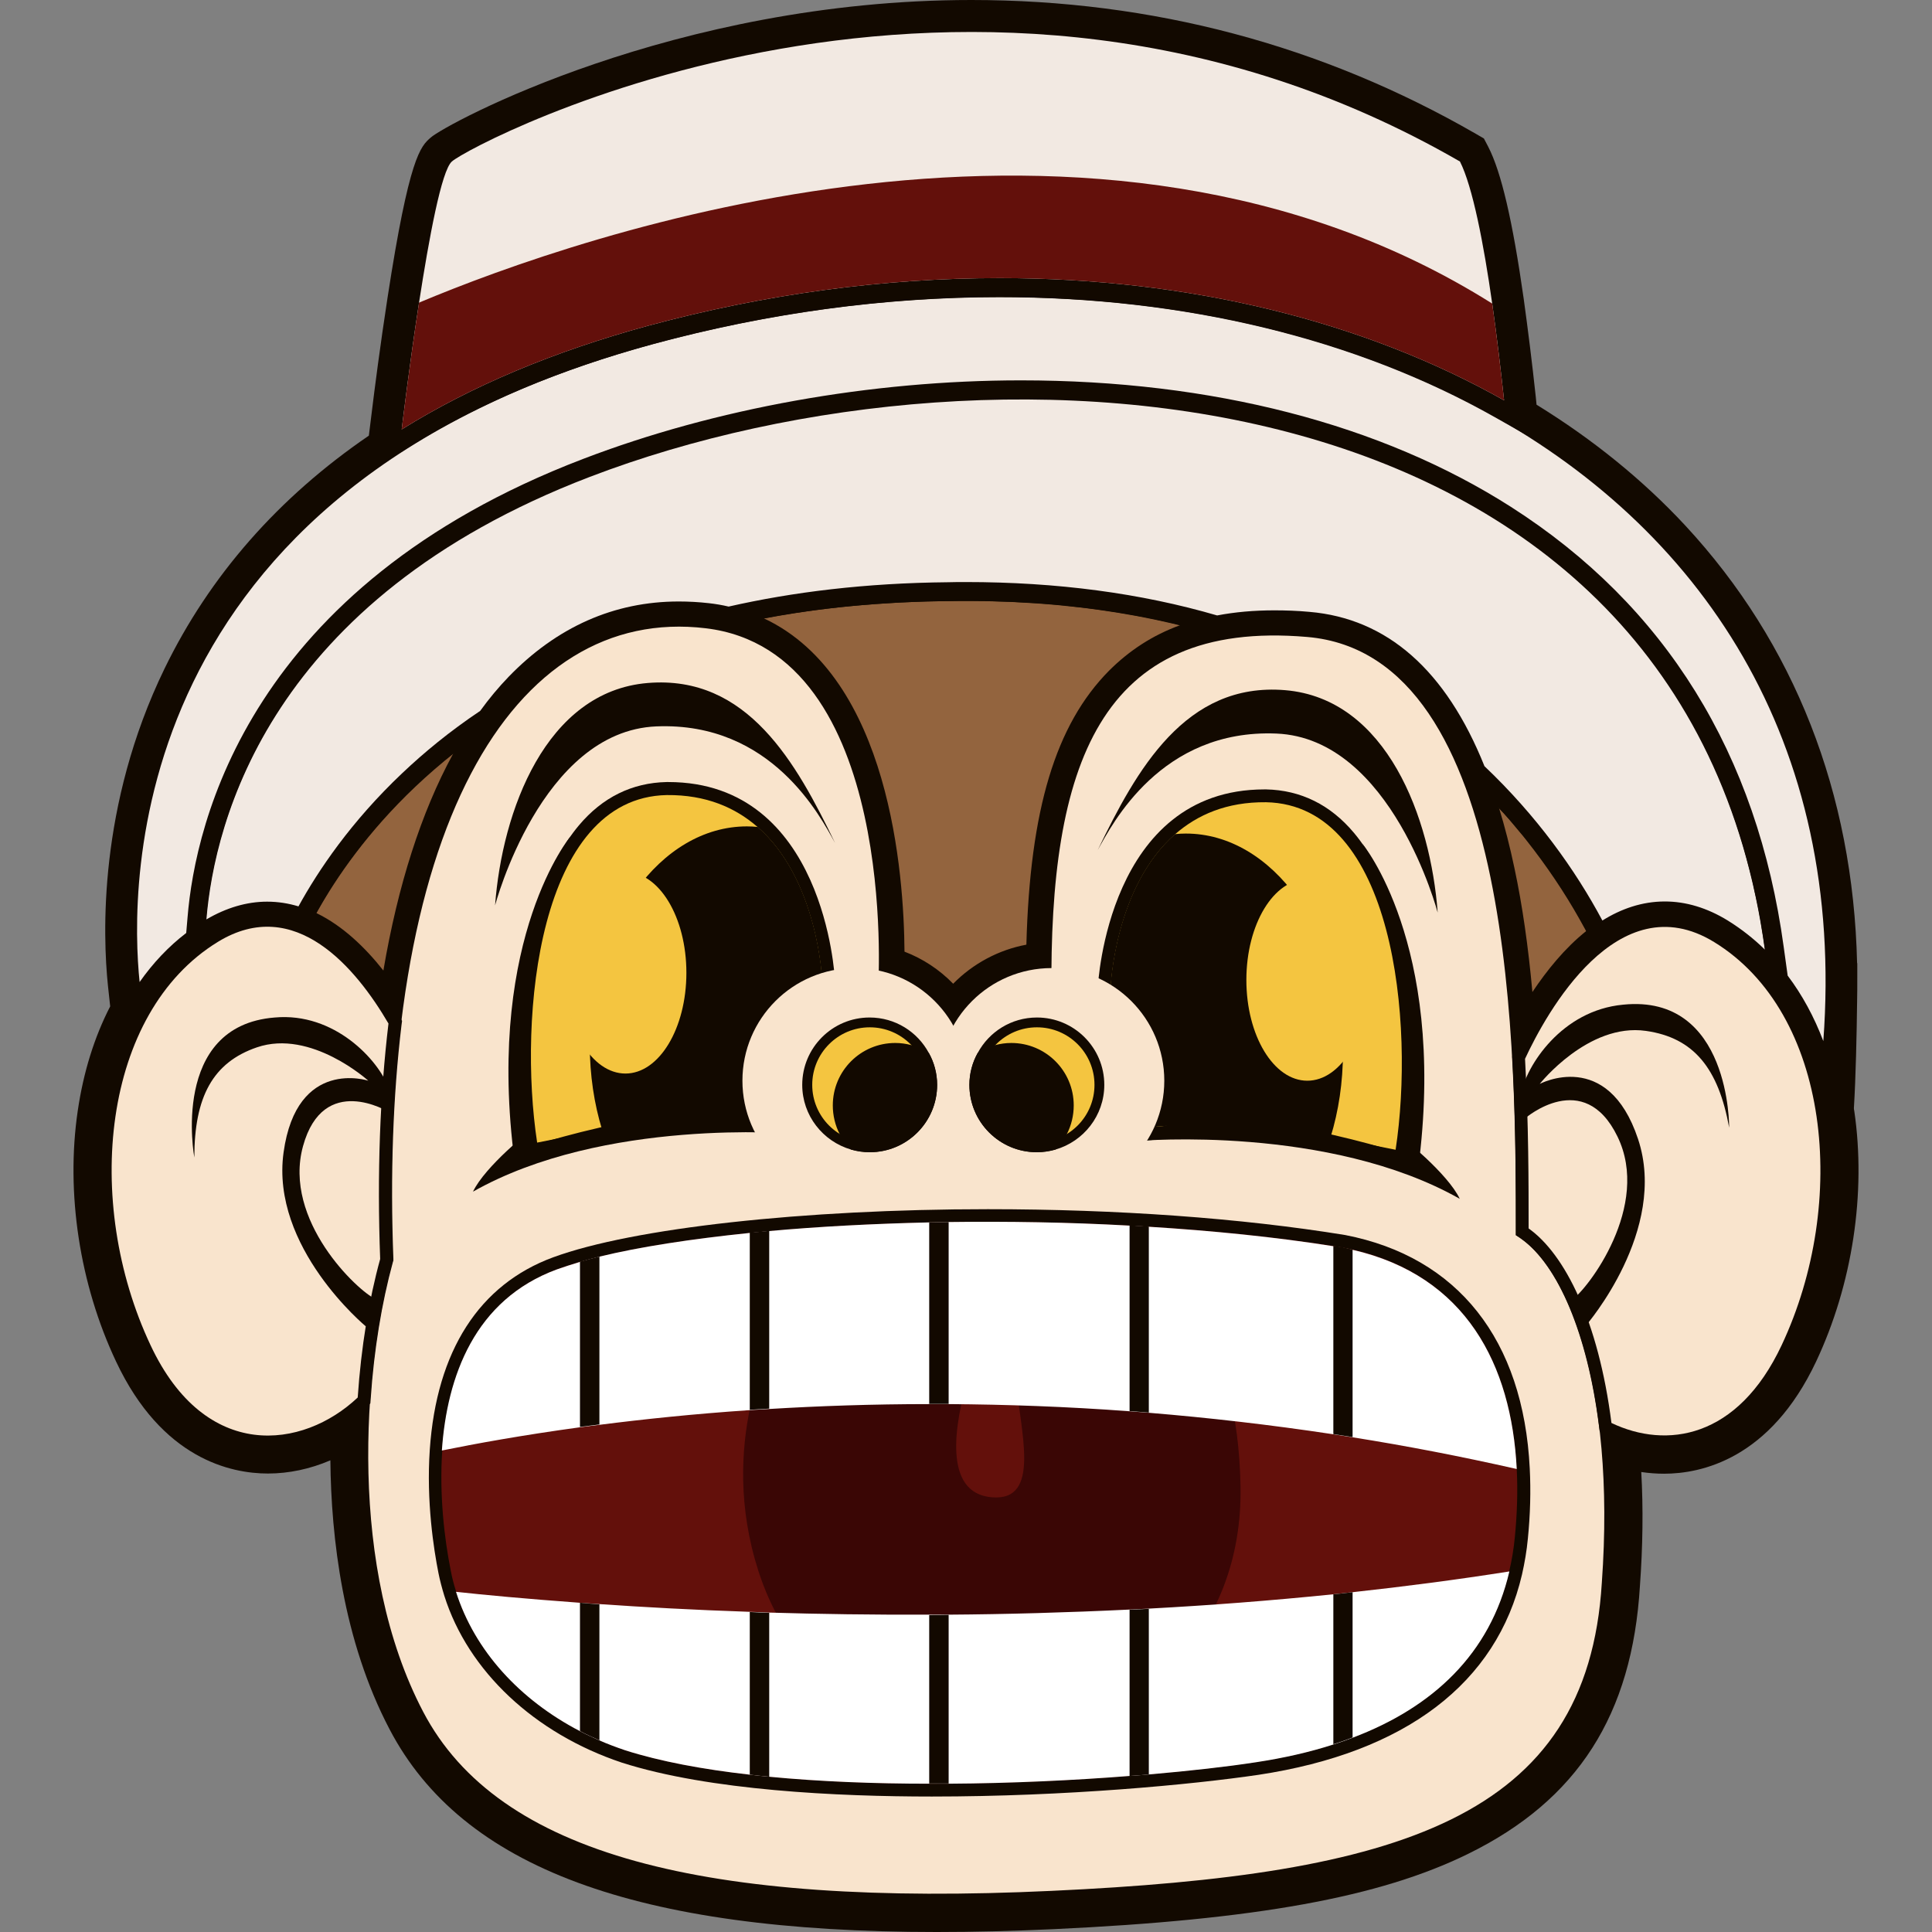 <?xml version="1.0" encoding="utf-8"?>
<!-- Generator: Adobe Illustrator 25.2.1, SVG Export Plug-In . SVG Version: 6.00 Build 0)  -->
<svg version="1.1" id="Слой_1" xmlns="http://www.w3.org/2000/svg" xmlns:xlink="http://www.w3.org/1999/xlink" x="0px" y="0px"
	 viewBox="0 0 1024 1024" style="enable-background:new 0 0 1024 1024;" xml:space="preserve">
<rect x="0" y="0" width="1024" height="1024" fill="#808080" stroke="none"/>
<style type="text/css">
	.st0{fill:#120900;}
	.st1{fill:#93643E;}
	.st2{fill:#F9E4CD;}
	.st3{fill:#F4C540;}
	.st4{fill:#63100B;}
	.st5{fill:#3A0605;}
	.st6{fill:#FFFFFF;}
	.st7{fill:#F2E9E2;}
</style>
<g>
	<path class="st0" d="M982.8,588.8c-0.1-0.5-0.2-0.9-0.2-1.4c1-16.2,1.5-39.6,1.7-56.4c0.1-4.2,0.1-8.4,0.1-12.5c0-4.5,0-7.5,0-8
		l-0.1,0c-2.1-90.1-33.2-169.6-91.1-232c-22.4-24.1-48.9-45.6-78.8-64l-0.4-4.1c-2-18.6-4.2-36.1-6.4-52
		c-5.9-41.5-11.9-67.2-18.8-80.6l-2.3-4.4l-4.3-2.5C700.6,23.9,610.7,0,514.8,0C357.3,0,236.2,65.8,228.3,72.9
		c-5.4,4.7-11.4,10.1-22.9,84.9c-3.8,24.7-6.9,48.6-8.4,61l-1.5,12.1c-48,32.8-84.4,74.3-108.3,123.5
		c-35.3,72.7-32.7,141.7-30,167.9l1.2,11.1c-8.4,16.3-14.2,34.9-17.2,55.4c-6.4,43.5,1,91.9,20.3,132.8
		c24.3,51.7,60.9,59.4,80.5,59.4c11.1,0,22.4-2.4,33.1-7c0.4,40.8,6.6,95.4,31.4,142.6C244.9,989.9,337,1024,496.4,1024
		c19.7,0,40.5-0.5,61.9-1.5c107.3-5,173-16.9,219.8-39.9c58.1-28.5,87-73.7,91.1-142.1c1.5-20.8,1.8-41.1,0.7-60.3
		c4.1,0.6,8.1,0.9,12.1,0.9c19.6,0,56.2-7.7,80.6-59.5C981.8,680.8,989.2,632.4,982.8,588.8z"/>
	<path class="st0" d="M866.5,567.4c-2.7,4.4-6.5,8.8-11.1,13.1c-2.7,2.5-5.7,5-9,7.4c-10,7.5-22.4,14.7-36.4,21.6
		c-2.2,1-4.4,2.1-6.7,3.2c0,0,0,0,0,0c-10.9,5.1-22.6,10.1-34.7,14.8c-1.9,0.7-3.8,1.5-5.8,2.2h0c-21.8,8.3-44.5,15.8-65.9,22.3
		c-5.3,1.7-10.6,3.2-15.7,4.7c-6.5,1.9-12.8,3.7-18.8,5.4c-23.2,6.4-42.4,11.2-53.5,13.8c-3.5,0.8-6.1,1.5-7.8,1.9
		c-0.1,0-0.1,0-0.1,0l-2.2,0.5l-0.1,0l-8.7-1.8l-87.1-17.9l-10.3-2.1l-35.8-7.4l-25.6-5.3l-141.2-29l-8.9-1.8l-2.2-0.5l-10.7-2.2
		l-38.8-8l-20.2-20.3l0,0l-2.4-2.4l-3.9-4l-33.3-33.4l-4.7-4.7L143,516l1.8-5.8c0.2-0.7,2.3-7.3,7.2-17.6c0.9-1.9,1.9-4,3-6.2
		c1-1.9,2.1-4,3.3-6.1c10.4-19,27.7-44.8,55.1-70.7c11.3-10.7,25-22,41.2-32.9c5.7-3.8,11.6-7.6,18-11.3c8-4.7,16.6-9.3,25.7-13.7
		c13.8-6.6,28.9-12.9,45.3-18.4c8.1-2.7,16.5-5.2,25.2-7.6c5.7-1.5,11.5-3,17.5-4.3c33.9-7.7,72.5-12.5,116.4-12.9
		c3.1,0,6.2-0.1,9.3-0.1c48.3,0,92.8,5.9,133.2,17.7c5.1,1.5,10.1,3,15,4.7c5.7,1.9,11.3,3.9,16.8,6.1c30.7,11.9,58.7,27.7,84,47.1
		c4.7,3.5,9.2,7.2,13.7,11c2.6,2.2,5.1,4.5,7.6,6.7c1.6,1.4,3.1,2.8,4.6,4.3c27.6,26.1,48.1,55,62.5,81.8c1.1,2,2.1,4,3.1,6
		c1,2,2.1,4,3,6.1c5.5,11.5,9.8,22.4,12.9,32.3c1.1,3.4,2,6.7,2.8,9.9c0.3,1.4,0.6,2.8,0.7,4.2C872.6,553.3,870.8,560.4,866.5,567.4
		z"/>
	<path class="st1" d="M154.4,513.1c0,0,59.5-191.8,348.4-194.5c259.1-4.1,343.2,166,358.5,225.9c15.2,59.9-262.6,123.4-262.6,123.4
		l-364.3-74.8L154.4,513.1z"/>
	<path class="st0" d="M956.5,718.8c-22.8,48.4-56.4,55.6-74.5,55.6c-6.5,0-13-0.9-19.4-2.6c1.7,21.5,1.6,44.3-0.1,68.2
		c-3.9,65.8-31.7,109.2-87.4,136.6c-45.9,22.6-110.8,34.3-217.1,39.2c-21.4,1-42.1,1.5-61.5,1.5c-156.6,0-246.9-32.9-284-103.7
		C186,863.2,181.2,804,181.9,763.2c-12.5,7.2-26.3,11.2-39.9,11.2c-18,0-51.7-7.2-74.4-55.6c-18.7-39.7-25.9-86.7-19.7-129
		c3.9-26.9,12.9-50.4,26.1-69.3c7.1-10.1,15.3-18.8,24.7-26c3.1-2.4,6.4-4.7,9.8-6.7c0.3-0.2,0.7-0.4,1-0.6
		c10.5-6.2,21.3-9.4,32.2-9.4c5.8,0,11.3,0.9,16.6,2.5c3.3,1,6.4,2.3,9.5,3.7c13.8,6.7,25.7,18.1,35.4,30.4
		c7.7-45.3,20.1-83.9,36.8-114.6c0,0,0,0,0-0.1c4.5-8.3,9.4-16.1,14.6-23.1c4.7-6.5,9.8-12.6,15-18c25.6-26.5,55.9-40,90.3-40
		c5.2,0,10.6,0.3,15.9,0.9c3.6,0.4,7.2,1,10.5,1.8c6.7,1.5,12.9,3.7,18.6,6.4h0c0,0,0.1,0.1,0.1,0.1
		c66.7,31.4,74.1,135.6,74.4,176.6c9.7,3.7,18.5,9.5,25.8,17c10.5-10.7,24.2-18,38.8-20.7c1.9-71.7,15.5-116.6,43.8-145.2
		c10.7-10.7,23.1-18.8,37.6-24.1h0c0.1,0,0.1-0.1,0.2-0.1c6.1-2.3,12.6-4,19.4-5.3c9.4-1.8,19.5-2.7,30.3-2.7c6,0,12.2,0.3,18.6,0.8
		c41.3,3.5,72.4,30.9,92.8,81.8c2.8,7,5.4,14.4,7.8,22.3v0c3.1,10,5.8,20.6,8.2,32c4.2,19.7,7.3,41.4,9.5,65.6
		c7.6-11.4,17.2-23.3,28.5-32.3c2.7-2.2,5.5-4.2,8.3-5.9c9.9-6.2,20.9-10.1,33.1-10.1c11.2,0,22.3,3.4,33.2,10
		c7.2,4.4,13.8,9.5,19.8,15.5c4.4,4.3,8.4,8.9,12.1,13.8c7.7,10.2,14,21.8,18.9,34.7c4.5,11.7,7.8,24.4,9.8,38
		C982.3,632.1,975.2,679.1,956.5,718.8z"/>
	<path class="st0" d="M855.8,839.5c-3.8,63.2-30.4,104.8-83.6,131c-45,22.1-109.2,33.6-214.5,38.5c-21.4,1-42,1.5-61.2,1.5
		c-153.8,0-242.2-31.8-278-100c-25.7-49-32.8-112.8-28.9-169.7c1.8-26.8,6.1-52,11.9-73.4c-1.7-45.2-0.1-87.1,4.4-124.8
		c9.6-80.5,33-142.3,68.6-179.2c24.3-25.2,53-37.9,85.4-37.9c4.9,0,10,0.3,15.1,0.9c91.5,11,98.1,140.3,97.7,183
		c13,4,24.3,11.9,32.6,22.4c10.9-13.8,27.1-23.2,45.4-25c1.3-73,14.5-118.6,42-146.3c20.1-20.3,47.2-30.2,82.7-30.2
		c5.8,0,11.8,0.3,18,0.8c50.8,4.3,85.4,48.4,102.8,130.9c6.7,32.1,10.2,66.8,12,99.3c1.9,34.2,1.9,66,1.9,89.9
		c19.1,13.5,37,48.8,43.9,103.1C857.2,778.9,858.1,807.3,855.8,839.5z"/>
	<path class="st2" d="M465.5,522.2c0,0,10.9-176.9-91.4-189.2c-102.3-12.3-174.4,106.3-165.9,335.1
		c-16.1,57.9-23.7,163.3,16.1,239.2s149.5,103.5,333,94.9c183.5-8.5,284.1-38,291.7-163.3c7.6-105.4-19-169-45.6-184.2
		c0-93,1-307.6-110.6-317.1c-110.6-9.5-136.7,68.9-135.5,189.2C533.9,558,472.2,557.7,465.5,522.2z"/>
	<g>
		<path class="st0" d="M278,606.5c-7-45.9-5.1-128.7,28.8-169c12.5-14.9,28.2-22.6,46.5-23l0.9,0c83,0,88.2,103.4,88.3,104.5
			l0.1,3.2l-2.4,2.1c-9.3,8.2-22.2,41.4-20.2,68.6l0.6,8l-7.9-0.7c-7.8-0.7-16-1.1-24.4-1.1c-36.5,0-71.1,6.9-94,11.4
			c-3,0.6-5.8,1.1-8.3,1.6l-6.9,1.3L278,606.5z"/>
		<path class="st3" d="M413.3,593.5c-33.8-3.2-67.4,0.9-94.1,5.5c-13.6,2.3-25.3,4.8-34.5,6.6c-10.2-66.9,0.7-182.9,68.7-184.2
			c20.9-0.2,36.4,6.7,48.1,16.9c32.1,28,34.2,81.1,34.2,81.1C424.2,529.5,411.3,565.6,413.3,593.5z"/>
		<path class="st0" d="M413.3,593.5c-33.8-3.2-67.4,0.9-94.1,5.5c-4.3-13.9-6.6-29.2-6.6-45.2c0-63.9,37.3-115.8,83.3-115.8
			c1.9,0,3.8,0.1,5.7,0.3c32.1,28,34.2,81.1,34.2,81.1C424.2,529.5,411.3,565.6,413.3,593.5z"/>
		<path class="st0" d="M262.4,479.9c0,0,24.3-92.4,85.5-94.9c61.2-2.5,87.1,48.1,94.7,61.8c-20.5-42.4-46.4-89.2-99.3-84.8
			C289.2,366.5,266.1,430,262.4,479.9z"/>
		<ellipse class="st3" cx="331.5" cy="515.6" rx="32.3" ry="53.4"/>
		<path class="st0" d="M420.6,600.9c0,0-100.5-8.6-169.9,30.7c6.4-13.5,30.7-32.7,30.7-32.7v8.6C281.4,607.5,392,571.4,420.6,600.9z
			"/>
		<path class="st0" d="M302.3,443.4c0,0-43.8,52.6-30.2,167.1c9.3-3,9.3-3,9.3-3S265.6,517.6,302.3,443.4z"/>
	</g>
	<g>
		<path class="st0" d="M746.4,610.4c7-45.9,5.1-128.7-28.8-169c-12.5-14.9-28.2-22.6-46.5-23l-0.9,0c-83,0-88.2,103.4-88.3,104.5
			l-0.1,3.2l2.4,2.1c9.3,8.2,22.2,41.4,20.2,68.6l-0.6,8l7.9-0.7c7.8-0.7,16-1.1,24.4-1.1c36.5,0,71.1,6.9,94,11.4
			c3,0.6,5.8,1.1,8.3,1.6l6.9,1.3L746.4,610.4z"/>
		<path class="st3" d="M611.1,597.3c33.8-3.2,67.4,0.9,94.1,5.5c13.6,2.3,25.3,4.8,34.5,6.6c10.2-66.9-0.7-182.9-68.7-184.2
			c-20.9-0.2-36.4,6.7-48.1,16.9c-32.1,28-34.2,81.1-34.2,81.1C600.2,533.3,613.1,569.4,611.1,597.3z"/>
		<path class="st0" d="M611.1,597.3c33.8-3.2,67.4,0.9,94.1,5.5c4.3-13.9,6.6-29.2,6.6-45.2c0-63.9-37.3-115.8-83.3-115.8
			c-1.9,0-3.8,0.1-5.7,0.3c-32.1,28-34.2,81.1-34.2,81.1C600.2,533.3,613.1,569.4,611.1,597.3z"/>
		<path class="st0" d="M762,483.7c0,0-24.3-92.4-85.5-94.9c-61.2-2.5-87.1,48.1-94.7,61.8c20.5-42.4,46.4-89.2,99.3-84.8
			C735.2,370.3,758.3,433.8,762,483.7z"/>
		<ellipse class="st3" cx="692.9" cy="519.4" rx="32.3" ry="53.4"/>
		<path class="st0" d="M603.8,604.7c0,0,100.5-8.6,169.9,30.7c-6.4-13.5-30.7-32.7-30.7-32.7v8.6C743,611.4,632.4,575.3,603.8,604.7
			z"/>
		<path class="st0" d="M722.1,447.2c0,0,43.8,52.6,30.2,167.1c-9.3-3-9.3-3-9.3-3S758.8,521.4,722.1,447.2z"/>
	</g>
	<circle class="st2" cx="453.2" cy="572.8" r="59.7"/>
	<circle class="st2" cx="557.4" cy="572.8" r="59.7"/>
	<g>
		<path class="st0" d="M496.7,575c0,19.7-16,35.7-35.7,35.7c-3.4,0-6.7-0.5-9.9-1.4c-14.9-4.3-25.9-18-25.9-34.3
			c0-19.7,16-35.7,35.7-35.7c13.6,0,25.4,7.6,31.4,18.8C495.1,563.1,496.7,568.9,496.7,575z"/>
		<circle class="st3" cx="461" cy="575" r="30.5"/>
		<path class="st0" d="M496.7,575c0,19.7-16,35.7-35.7,35.7c-3.4,0-6.7-0.5-9.9-1.4c-2.4-2.4-4.5-5.2-6.1-8.3
			c-2.3-4.5-3.6-9.7-3.6-15.1c0-18.3,14.8-33.1,33.1-33.1c2.9,0,5.7,0.4,8.4,1.1c3.4,0.9,6.6,2.3,9.4,4.2
			C495.1,563.1,496.7,568.9,496.7,575z"/>
	</g>
	<g>
		<path class="st0" d="M513.8,575c0,19.7,16,35.7,35.7,35.7c3.4,0,6.7-0.5,9.9-1.4c14.9-4.3,25.9-18,25.9-34.3
			c0-19.7-16-35.7-35.7-35.7c-13.6,0-25.4,7.6-31.4,18.8C515.4,563.1,513.8,568.9,513.8,575z"/>
		<circle class="st3" cx="549.6" cy="575" r="30.5"/>
		<path class="st0" d="M513.8,575c0,19.7,16,35.7,35.7,35.7c3.4,0,6.7-0.5,9.9-1.4c2.4-2.4,4.5-5.2,6.1-8.3
			c2.3-4.5,3.6-9.7,3.6-15.1c0-18.3-14.8-33.1-33.1-33.1c-2.9,0-5.7,0.4-8.4,1.1c-3.4,0.9-6.6,2.3-9.4,4.2
			C515.4,563.1,513.8,568.9,513.8,575z"/>
	</g>
	<path class="st0" d="M493.9,952.2c-49.3,0-117.9-3.1-164.4-18c-46.3-15.5-81.4-48.5-94-88.4c-1.2-3.9-2.3-8-3.1-12
		c-2.5-12.6-6.5-38-4.6-65.5c3.6-52.3,26.2-87.5,65.4-101.9c42.2-15.5,132.7-25.5,230.4-25.5c68.6,0,134.1,4.7,189.4,13.7
		c59.7,11.6,94.4,55.5,97.8,123.7c0.6,11.8,0.3,24.3-1,37.2c-0.6,6.4-1.7,12.8-3.1,19c-13.4,57.6-61.7,94.4-139.7,106.2
		C631.6,945.9,565.2,952.2,493.9,952.2z"/>
	<path class="st4" d="M802.9,814.7c-0.6,6.3-1.6,12.3-3,18.1c-13.9,59.6-65.2,90.6-134.1,101.1c-75.6,11.5-248.8,21.2-334.3-6.2
		c-43.4-14.5-77.4-45.2-89.7-84c-1.2-3.7-2.2-7.5-2.9-11.3c-3.4-17-6.1-40.2-4.5-63.7c2.7-39.3,17.4-80,61-96
		c69.7-25.6,269.7-35.3,416.4-11.5c63.8,12.4,89.3,60.6,92.1,117.4C804.5,790.3,804.1,802.5,802.9,814.7z"/>
	<path class="st5" d="M411.1,707.3c0,0-29.7,52-11.1,118.8c18.6,66.8,68.3,89.8,135.8,90.6c67.5,0.7,123.2-51.2,121.7-129.1
		c-1.5-77.9-32.7-106.9-61.6-110.6c-28.9-3.7-60.9,21.5-57.9,52c3,30.4,14,66.8-12.3,64.6c-26.3-2.2-19.5-39.3-12.9-62.3
		C519.5,708,452.7,652.3,411.1,707.3z"/>
	<path class="st6" d="M803.9,778.6c-29.6-6.7-58.6-12.3-87-16.8c-3.4-0.5-6.8-1.1-10.2-1.6c-33.7-5.1-66.3-8.8-97.8-11.4
		c-3.4-0.3-6.8-0.5-10.2-0.8c-33.5-2.5-65.5-3.6-95.9-3.8c-3.4,0-6.8,0-10.3,0c-30.1,0-58.5,1-84.9,2.6c-3.5,0.2-6.9,0.4-10.3,0.6
		c-29.5,2-56.2,4.8-79.7,7.8c-3.5,0.4-6.9,0.9-10.3,1.3c-30.7,4.2-55.4,8.7-73.1,12.3c2.7-39.3,17.4-80,61-96
		c3.7-1.3,7.7-2.6,12-3.9c3.2-0.9,6.6-1.9,10.3-2.8c21.3-5.2,48.6-9.4,79.7-12.6c3.4-0.3,6.8-0.7,10.3-1c26.3-2.4,55-3.9,84.9-4.6
		c3.4-0.1,6.8-0.1,10.3-0.2c31.3-0.4,63.8,0.1,95.9,1.9c3.4,0.2,6.8,0.4,10.2,0.6c33.7,2.1,66.9,5.4,97.8,10.3
		c1.7,0.3,3.4,0.5,5.1,0.8c1.8,0.3,3.4,0.7,5.1,1.1C777,676.2,801.1,723.3,803.9,778.6z"/>
	<path class="st6" d="M800,832.9c-10.2,43.7-40.5,72-83,88.1c-3.3,1.3-6.7,2.5-10.2,3.6c-12.7,4.1-26.4,7.2-40.9,9.4
		c-15.5,2.4-35,4.6-57,6.5c-3.3,0.3-6.7,0.6-10.2,0.8c-29.3,2.3-62.4,3.9-95.9,4.1c-3.4,0-6.8,0-10.3,0c-29,0-58-1.1-84.9-3.7
		c-3.5-0.3-6.9-0.7-10.3-1.1c-24.8-2.8-47.4-7-65.9-12.9c-4.7-1.6-9.3-3.3-13.8-5.3c-3.5-1.5-6.9-3.1-10.3-4.9
		c-31.7-16.5-55.7-42.5-65.6-73.8c14.5,1.6,36.9,3.7,65.6,5.8c3.3,0.2,6.7,0.5,10.3,0.7c23.2,1.6,50,3.1,79.7,4.1
		c3.4,0.1,6.8,0.2,10.3,0.4c26.4,0.8,54.8,1.2,84.9,1.1c3.4,0,6.8,0,10.3,0c30.5-0.2,62.7-1.1,95.9-2.7c3.4-0.2,6.8-0.3,10.2-0.5
		c31.8-1.7,64.5-4.2,97.8-7.6c3.4-0.4,6.8-0.7,10.2-1.1C744.4,840.9,772.1,837.3,800,832.9z"/>
	<path class="st0" d="M317.7,666v89c-3.5,0.4-6.9,0.9-10.3,1.3v-87.6C310.7,667.8,314.1,666.9,317.7,666z"/>
	<path class="st0" d="M407.7,652.4v94.2c-3.5,0.2-6.9,0.4-10.3,0.6v-93.9C400.8,653.1,404.2,652.7,407.7,652.4z"/>
	<path class="st0" d="M502.8,647.7v96.4c-3.4,0-6.8,0-10.3,0v-96.2C496,647.8,499.4,647.8,502.8,647.7z"/>
	<path class="st0" d="M608.9,650.1v98.6c-3.4-0.3-6.8-0.5-10.2-0.8v-98.4C602.1,649.7,605.5,649.9,608.9,650.1z"/>
	<path class="st0" d="M716.9,662.3v99.4c-3.4-0.5-6.8-1.1-10.2-1.6v-99.8c1.7,0.3,3.4,0.5,5.1,0.8
		C713.6,661.5,715.2,661.9,716.9,662.3z"/>
	<path class="st0" d="M317.7,850.3v72.1c-3.5-1.5-6.9-3.1-10.3-4.9v-68C310.8,849.8,314.2,850.1,317.7,850.3z"/>
	<path class="st0" d="M407.7,854.8v86.9c-3.5-0.3-6.9-0.7-10.3-1.1v-86.2C400.8,854.6,404.2,854.7,407.7,854.8z"/>
	<path class="st0" d="M502.8,855.9v89.4c-3.4,0-6.8,0-10.3,0V856C496,856,499.4,856,502.8,855.9z"/>
	<path class="st0" d="M608.9,852.7v87.8c-3.3,0.3-6.7,0.6-10.2,0.8v-88.1C602.1,853,605.4,852.9,608.9,852.7z"/>
	<path class="st0" d="M716.9,843.9v77c-3.3,1.3-6.7,2.5-10.2,3.6V845C710.1,844.7,713.5,844.3,716.9,843.9z"/>
	<path class="st0" d="M142,767.6c-16.4,0-47.2-6.7-68.3-51.7c-18.1-38.6-25.1-84.2-19.1-125.1c6.4-44,26.8-78.5,57.5-97.3
		c9.7-6,19.7-9,29.7-9c31.4,0,55.5,29.7,70.1,54.6l1.2,2l-0.3,2.3c-4.5,37.6-6,79.2-4.3,123.7l0,1l-0.3,1
		c-5.9,21.6-10,46.6-11.7,72.1l-0.2,2.6l-1.9,1.8C179.4,759.6,160.4,767.6,142,767.6z"/>
	<path class="st2" d="M201.5,667.3c-5.9,21.4-10.1,46.6-11.9,73.4C160.5,768.2,108.9,775,79.8,713c-35.8-76-25.7-176.2,35.7-213.8
		c41-25.1,73.4,14.2,90.4,43.3C201.4,580.2,199.8,622.1,201.5,667.3z"/>
	<path class="st0" d="M882,767.6c-10.4,0-20.8-2.4-30.8-7.3l-3.3-1.6l-0.5-3.6c-6.1-47.7-21.4-84.5-41.1-98.5l-2.8-2v-3.5
		c0-21.8,0-54.9-1.9-89.5l-0.1-1.7l0.7-1.5c10.3-22.2,38.8-73.8,80.2-73.8c9.9,0,19.9,3,29.6,9c30.6,18.8,51,53.3,57.5,97.3
		c6,41-1,86.6-19.1,125.1C929.2,760.9,898.5,767.6,882,767.6z"/>
	<path class="st2" d="M944.3,713c-23.3,49.6-61.1,55.1-90.2,41.2c-6.9-54.3-24.8-89.6-43.9-103.1c0-23.9,0-55.7-1.9-89.9
		c11.1-23.9,49-93.3,100.2-61.9C969.9,536.9,980,637.1,944.3,713z"/>
	<path class="st0" d="M103,613.5c0,0-13-69.8,42.6-74.2c31.8-2.9,55,22.7,60.3,37.1c2.9,10.2,0,12.9,0,12.9s-34.5-21.1-45.3,18.2
		s29,76.8,38.4,81c-1.4,11.7-5.1,14.5-5.1,14.5s-50.6-41.8-43.6-92.2c7-50.5,44.9-38,44.9-38s-30.3-27.5-59-17.7
		C112.8,563.1,103,581.4,103,613.5z"/>
	<path class="st0" d="M916.5,597.7c0,0,0.7-71-56.2-65.2c-32.6,3-51.4,32.4-54.2,47.5c-1.1,10.6,2.3,12.7,2.3,12.7s31.1-27,48.9,9.7
		c17.9,36.7-15.6,80.8-24.3,86.7c3.5,11.3,7.7,13.3,7.7,13.3s43.6-50.3,27.5-98.7s-52.1-29.2-52.1-29.2s25.7-32.5,56.3-28.1
		C897.7,550,910.8,566.2,916.5,597.7z"/>
	<path class="st0" d="M949.5,531.3l-1.2-1.2l-20-19.6c-5.4-5.3-11.5-10.1-18.1-14.1c-9.2-5.6-18.6-8.5-27.9-8.5
		c-9.3,0-18.6,2.9-27.7,8.5l-0.7,0.4l-8.5,5.3l-1.3-2.4l-3.1-5.7l-0.2-0.3l-0.6-1.1c-1-1.8-2-3.6-3-5.4
		c-8.1-14.4-17.5-28.3-27.9-41.5c-1.3-1.7-2.6-3.3-4-4.9c-1.3-1.6-2.7-3.2-4-4.8c-1.3-1.6-2.7-3.1-4.1-4.7c-0.9-0.9-1.8-1.9-2.7-2.9
		v0c-2.3-2.5-4.7-5-7.1-7.5c-1-1.1-2.1-2.2-3.2-3.2c-0.1-0.2-0.3-0.3-0.5-0.5c-1.1-1.1-2.3-2.3-3.5-3.3c-0.2-0.2-0.3-0.3-0.5-0.5
		l-1.6-1.5l-0.8-2.1c-2.9-7.3-6.1-14.1-9.5-20.3c-18.4-34-43.5-52.5-74.8-55.2c-6-0.5-11.9-0.8-17.7-0.8c-2.4,0-4.8,0-7.1,0.1
		c-7.6,0.3-14.7,1.1-21.3,2.4l-2.4,0.4l-2.4-0.7c-1.4-0.4-2.9-0.8-4.3-1.2c-4-1.1-8.1-2.2-12.2-3.2c-18.4-4.5-37.6-7.8-57.6-9.9
		c-0.1-0.1-0.2-0.1-0.4-0.1c-3.5-0.4-7-0.7-10.5-1c-6.9-0.6-13.9-1-20.9-1.3c-1.1-0.1-2.2-0.1-3.2-0.1c-3.1-0.1-6.2-0.2-9.3-0.3
		h-0.2c-3.8-0.1-7.7-0.1-11.5-0.1H512c-3,0-6.1,0-9.2,0.1c-2.5,0-5.1,0.1-7.6,0.1c-2.5,0-5,0.1-7.5,0.2c-2.5,0.1-5,0.2-7.5,0.3
		c-2.5,0.1-5,0.2-7.4,0.4c-23.5,1.3-46.2,4.1-67.8,8.2c-4.1,0.8-8.1,1.6-12.1,2.5c-1.5,0.3-3,0.6-4.5,1l-2.3,0.5l-0.3-0.1l-2-0.5
		c-3-0.7-6.2-1.2-9.5-1.6c-5-0.6-10-0.9-14.7-0.9c-0.6,0-1.2,0-1.8,0c-27.9,0.4-52.9,10.7-74.7,30.5c-2.2,2-4.4,4.1-6.5,6.3
		c-5,5.2-9.8,10.9-14.1,16.9l-0.9,1.2l-0.1,0.2l-1.5,1c-2.1,1.4-4.2,2.8-6.2,4.3c-4.8,3.4-9.5,6.9-14,10.5c-5.1,4-10,8.2-14.8,12.5
		c-1.7,1.5-3.3,3-4.9,4.5c-4.8,4.5-9.2,9.1-13.4,13.5c-0.6,0.7-1.2,1.3-1.8,2c-0.1,0.1-0.2,0.2-0.3,0.3c-1,1.1-2.1,2.3-3,3.4
		c-1,1.1-1.9,2.2-2.8,3.3c-9,10.5-16.3,20.5-22.1,29.5c-0.8,1.2-1.6,2.4-2.3,3.6c-0.4,0.6-0.8,1.3-1.1,1.9c-0.4,0.6-0.8,1.2-1.1,1.8
		c-0.8,1.2-1.5,2.4-2.1,3.6c-0.9,1.5-1.7,2.9-2.5,4.4c-0.2,0.4-0.4,0.7-0.6,1.1l-0.7,1.3l-1.9,3.5l-1.3,2.4l-7.9-2.4
		c-0.6-0.2-1.2-0.3-1.9-0.5c-3.9-1-7.9-1.6-11.9-1.6c-8.9,0-18.1,2.7-27,8l-16.8,10l0.2-2l0.8-9.3l0.7-8.2
		c4.2-50.5,32.9-175.5,209.6-243.1c70.1-26.9,152.6-41.7,232.3-41.7c101.2,0,191,23.2,259.7,67.1c81.8,52.3,130.4,130.8,144.5,233.2
		l2.1,15.2L949.5,531.3z"/>
	<path class="st7" d="M935.4,503.3c-6-5.9-12.7-11.1-19.8-15.5c-10.8-6.6-22-10-33.2-10c-12.1,0-23.2,3.9-33.1,10.1
		c-14.3-26.8-34.9-55.6-62.5-81.8c-20.4-50.9-51.6-78.3-92.8-81.8c-6.4-0.6-12.6-0.8-18.6-0.8c-10.8,0-20.9,0.9-30.3,2.7
		c-40.4-11.8-84.9-17.7-133.2-17.7c-3.1,0-6.2,0-9.3,0.1c-43.9,0.4-82.5,5.2-116.4,12.9c-3.4-0.8-6.9-1.4-10.5-1.8
		c-5.3-0.6-10.7-0.9-15.9-0.9c-34.3,0-64.7,13.5-90.3,40c-5.3,5.5-10.3,11.5-15,18c-16.3,10.9-29.9,22.2-41.2,32.9
		c-27.4,25.9-44.7,51.8-55.1,70.7c-5.3-1.6-10.8-2.5-16.6-2.5c-10.8,0-21.6,3.2-32.2,9.4c4.3-52,33.4-169.5,203.1-234.5
		C529.5,169.6,893,194,935.4,503.3z"/>
	<path class="st0" d="M976.5,552.5l-9.3,1.3l-10.2,1.5c-4.5-11.9-10.4-22.7-17.5-32.2l-1.6-2.1l-0.2-1.4l-2.2-16.4
		c-0.6-4.1-1.2-8.2-1.9-12.2c-0.4-2.5-0.8-5-1.3-7.5c-0.6-3.1-1.2-6.2-1.9-9.2c-0.1-0.4-0.2-0.8-0.3-1.3c-0.5-2.6-1.1-5.2-1.7-7.7
		c-0.2-0.7-0.4-1.5-0.6-2.3c-0.6-2.4-1.2-4.9-1.9-7.3c0-0.3-0.1-0.5-0.2-0.8c-0.7-2.8-1.6-5.7-2.4-8.5
		c-16.8-56.3-46.7-103.4-89.3-140.6c-2-1.8-4-3.5-6.1-5.2c-1.9-1.6-3.7-3.1-5.6-4.6c-0.7-0.6-1.4-1.1-2.1-1.7
		c-1.6-1.3-3.2-2.5-4.8-3.7c-2.1-1.6-4.3-3.2-6.5-4.7c-2-1.4-3.9-2.8-6-4.2c-2.4-1.6-4.9-3.2-7.3-4.8c-6.3-4-12.8-7.9-19.4-11.5
		c-1.4-0.8-2.9-1.6-4.4-2.4c-3.2-1.7-6.4-3.4-9.7-5c-1.6-0.8-3.1-1.5-4.7-2.3c-1.2-0.6-2.4-1.2-3.7-1.8h0c-0.6-0.3-1.3-0.6-2-0.9
		c-1.7-0.8-3.5-1.6-5.3-2.4c-1.9-0.9-3.8-1.7-5.7-2.5c-2-0.9-3.9-1.7-5.9-2.5c-1.7-0.7-3.4-1.4-5.1-2c-2.2-0.8-4.3-1.7-6.5-2.4
		c-0.2-0.1-0.5-0.2-0.7-0.3c-2.1-0.8-4.2-1.5-6.3-2.2c-0.6-0.3-1.2-0.5-1.9-0.7c-2.1-0.7-4.3-1.5-6.4-2.1c-0.3-0.1-0.7-0.3-1-0.3
		c-2.5-0.8-5-1.6-7.5-2.3c-5.2-1.6-10.6-3.1-16-4.6c-2.6-0.7-5.3-1.4-8.1-2.1c-2.7-0.7-5.4-1.4-8.1-1.9c-2.7-0.6-5.4-1.2-8.2-1.8
		c-2.7-0.6-5.5-1.1-8.2-1.7c-8.2-1.6-16.5-3-24.9-4.2c-2.8-0.4-5.6-0.8-8.4-1.1c-2.8-0.4-5.6-0.7-8.4-1c-5.6-0.6-11.2-1.2-16.9-1.7
		c-2.8-0.3-5.6-0.5-8.5-0.6c-2.6-0.2-5.3-0.4-8-0.5c-2.3-0.1-4.7-0.2-7-0.3c-2.3-0.1-4.5-0.2-6.7-0.2c-6.9-0.3-13.9-0.4-20.9-0.4
		c-19.6,0-39.4,0.9-59.1,2.7c-2.5,0.2-4.9,0.4-7.4,0.7c-2.5,0.2-4.9,0.5-7.4,0.8c-2.5,0.3-4.9,0.6-7.4,0.9c-4.9,0.6-9.8,1.2-14.7,2
		c-2.2,0.3-4.4,0.6-6.6,1c-0.3,0.1-0.6,0.1-0.9,0.1c-4.8,0.8-9.6,1.6-14.4,2.4c-2.3,0.4-4.7,0.8-7,1.3c-15,2.8-29.8,6.2-44.4,10.1
		c-1.9,0.5-3.8,1-5.7,1.5h-0.1c-0.4,0.1-0.8,0.2-1.1,0.3c-18.1,5-35.7,10.8-52.5,17.2c-13.4,5.1-25.9,10.6-37.6,16.3
		c-123.9,60.7-155.8,152.2-163.7,202.7c-0.9,5.7-1.5,10.9-1.9,15.5l-1,12.3l0,0.3l-3.6,2.7c-8.5,6.5-16.1,14.5-22.5,23.8l-15.6,22.3
		l-1.4-13.8l-1.4-13.2c-2.7-25.7-5.2-93.2,29.3-164.3c25.7-52.9,65.7-96.3,119.6-129.8c0,0,0,0,0,0c37.1-23,80.7-41.4,130.8-55
		c61.8-16.7,124.4-25.2,186.2-25.2c100.5,0,193.2,22.9,267.3,64.8c34.8,19.6,65.5,43.4,91.1,70.9
		C953.8,353.7,984.3,446.9,976.5,552.5z"/>
	<path class="st7" d="M966.4,551.8c-4.9-12.9-11.2-24.5-18.9-34.7l-2.1-15.2c-14-102.4-62.7-180.9-144.5-233.2
		c-68.7-43.9-158.5-67.1-259.7-67.1c-79.6,0-162.1,14.8-232.3,41.7C132.3,310.9,103.5,435.8,99.4,486.3l-0.7,8.2
		c-9.4,7.2-17.6,15.9-24.7,26c-5.1-49.1-10.1-261.6,272.3-338.2C660.9,97,990,233.8,966.4,551.8z"/>
	<path class="st0" d="M977.7,510.5c0,0-0.1,71.1-3.1,89.9c-5.5-12.5-8.5-46.3-8.5-46.3L977.7,510.5z"/>
	<path class="st0" d="M202.8,226.3l10,1.2l-10-1.5c1-8.1,4.5-37.1,9.2-67.3c11.1-72.4,16.9-77.5,20.7-80.9
		C240.5,71,359.3,6.7,514.8,6.7c94.7,0,183.5,23.6,263.9,70l2.6,1.5l1.4,2.7c6.4,12.6,12.4,38.2,18.1,78.5
		c2.3,15.8,4.4,33.2,6.4,51.7l2.1,19.6l-17.2-9.7c-73.6-41.5-164.3-63.5-262.4-63.5c-60.9,0-122.7,8.4-183.6,24.9
		c-48.9,13.3-92,31.3-128.1,53.8l-17.9,11.1L202.8,226.3z"/>
	<path class="st7" d="M797.2,212.2c-74.2-41.9-166.8-64.8-267.3-64.8c-61.8,0-124.4,8.5-186.2,25.2c-50,13.6-93.7,31.9-130.8,55
		c0.2-1.4,4-33.7,9.2-67.2c5.3-34.3,11.9-70,17.4-74.8c10.8-9.7,275.2-149.5,534.3,0c6.7,13.2,12.6,43.6,17.1,75.3
		C793.4,178.5,795.5,196.6,797.2,212.2z"/>
	<path class="st4" d="M797.2,212.2c-74.2-41.9-166.8-64.8-267.3-64.8c-61.8,0-124.4,8.5-186.2,25.2c-50,13.6-93.7,31.9-130.8,55
		c0.2-1.4,4-33.7,9.2-67.2c85.5-35.9,358.5-131.9,568.8,0.5C793.4,178.5,795.5,196.6,797.2,212.2z"/>
</g>
</svg>

